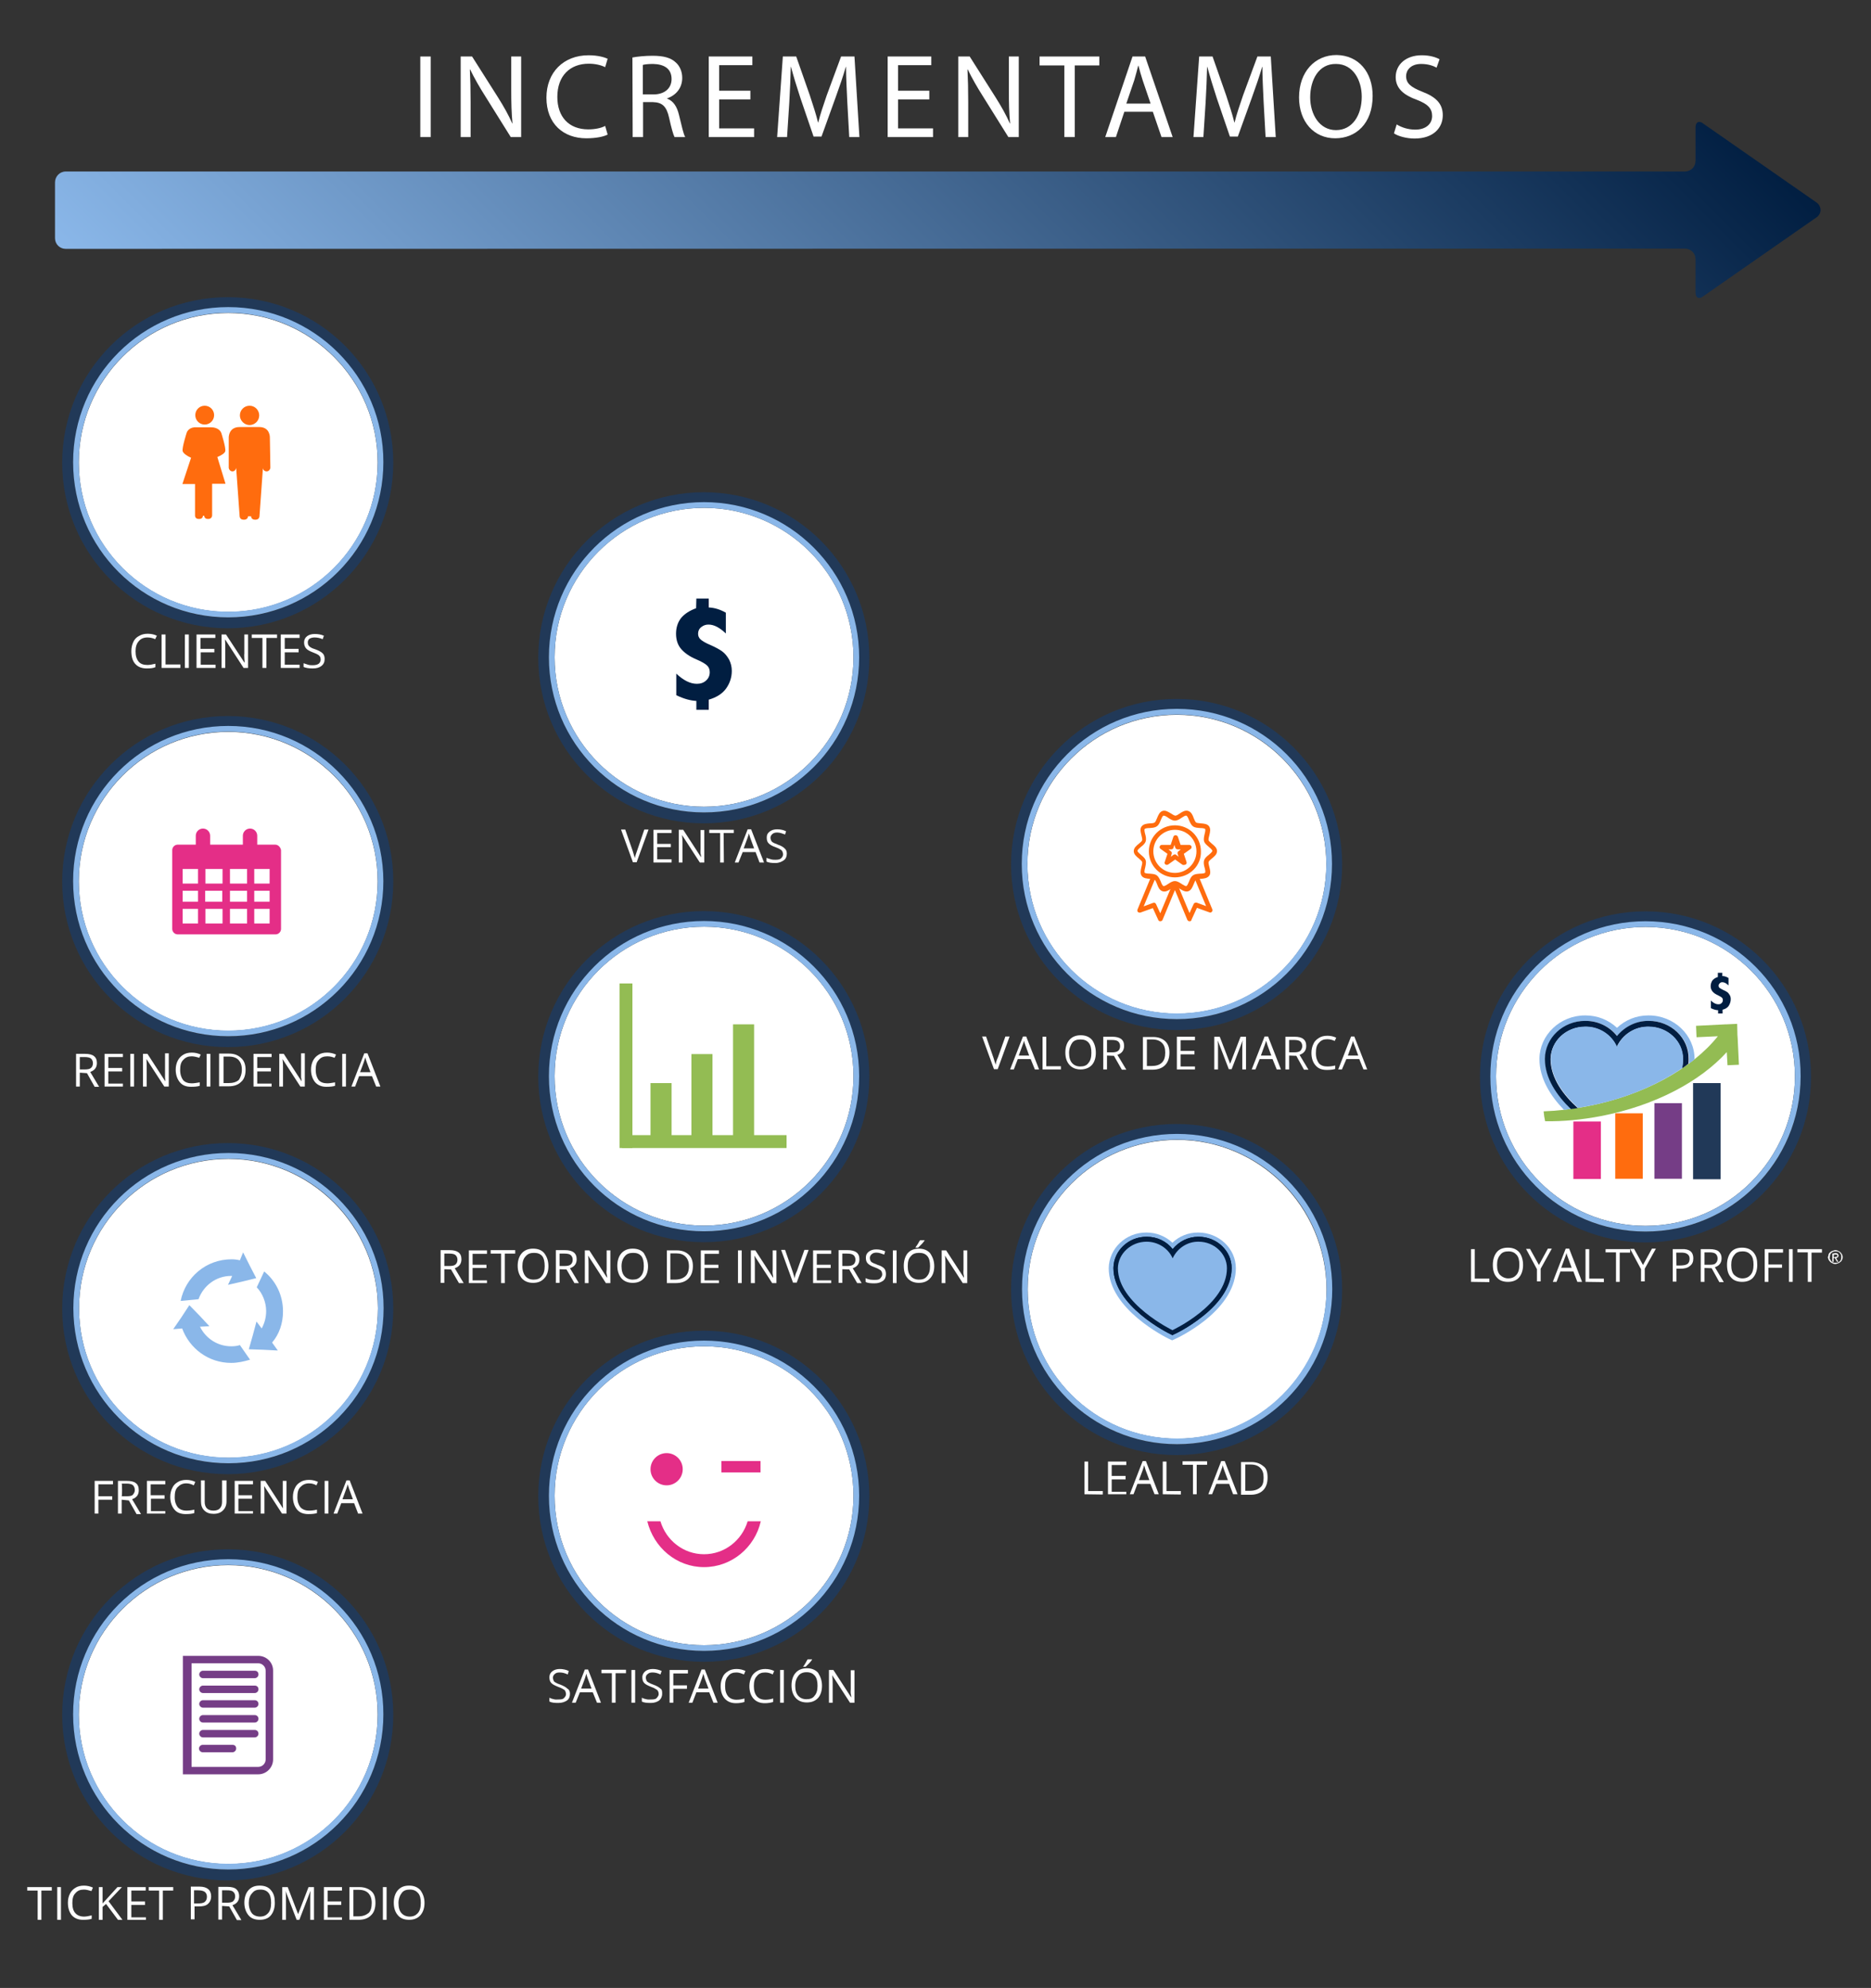 <svg enable-background="new 0 0 755 802.1" viewBox="0 0 755 802.1" xmlns="http://www.w3.org/2000/svg" xmlns:xlink="http://www.w3.org/1999/xlink"><rect x="0" y="0" width="755" height="802.1" fill="#333333" stroke="none"/><linearGradient id="a" gradientTransform="matrix(0 1 -1 0 -792.773 1813.102)" gradientUnits="userSpaceOnUse" x1="-1910.114" x2="-1546.559" y1="-1347.172" y2="-983.617"><stop offset="0" stop-color="#011e41"/><stop offset="1" stop-color="#8ab7e9"/></linearGradient><path d="m92.1 126.3c-33.3 0-60.3 27-60.3 60.3s27 60.3 60.3 60.3 60.3-27 60.3-60.3-27.1-60.3-60.3-60.3z" fill="#fff"/><path d="m91.9 119.9c-36.9 0-66.8 29.9-66.8 66.8s29.9 66.8 66.8 66.8 66.8-29.9 66.8-66.8-29.8-66.8-66.8-66.8zm.2 129.3c-34.6 0-62.6-28-62.6-62.6s28-62.6 62.6-62.6 62.6 28 62.6 62.6c.1 34.5-28 62.6-62.6 62.6z" fill="#213958"/><path d="m92.1 123.9c-34.6 0-62.6 28-62.6 62.6s28 62.6 62.6 62.6 62.6-28 62.6-62.6c.1-34.5-28-62.6-62.6-62.6zm0 122.9c-33.3 0-60.3-27-60.3-60.3s27-60.3 60.3-60.3 60.3 27 60.3 60.3-27.1 60.3-60.3 60.3z" fill="#8ab7e9"/><path d="m100.7 171.5c2.1 0 3.9-1.7 3.9-3.9 0-2.1-1.7-3.9-3.9-3.9-2.1 0-3.9 1.7-3.9 3.9 0 2.1 1.8 3.9 3.9 3.9z" fill="#ff6c0e"/><path d="m108.9 176.6s.2-4.3-4.3-4.3h-7.9c-4.4 0-4.4 4-4.4 4.3v12.2c.1.7.7 1.4 1.5 1.4s1.4-.7 1.5-1.4l1.4 19.5c.1 1 .8 1.4 1.7 1.4s1.6-.4 1.7-1.4h1.2c.1 1 .8 1.4 1.7 1.4s1.6-.4 1.7-1.4l1.4-19.5c0 .7.6 1.4 1.5 1.4.8 0 1.4-.7 1.5-1.4z" fill="#ff6c0e"/><path d="m86.4 167.5c0 2.1-1.7 3.8-3.8 3.8s-3.8-1.7-3.8-3.8 1.7-3.8 3.8-3.8 3.8 1.7 3.8 3.8z" fill="#ff6c0e"/><path d="m90.9 182c.3-1.4-1.6-7.3-1.6-7.3-.2-.6-1.2-2.3-4.2-2.3h-5.7c-2.8-.2-3.9 1.5-4.1 2.3 0 0-1.9 5.9-1.6 7.3.2.9 1.8 2 3.4 2.7l-3.5 10.6h5.1v12.8c.1 1 .8 1.3 1.6 1.3s1.5-.3 1.6-1.3h.5c.1 1 .8 1.3 1.6 1.3s1.5-.4 1.6-1.4v-12.8h5.4l-3.3-10.8c1.7-.7 3.1-1.6 3.2-2.4z" fill="#ff6c0e"/><path d="m92.1 295.3c-33.3 0-60.3 27-60.3 60.3s27 60.3 60.3 60.3 60.3-27 60.3-60.3-27.1-60.3-60.3-60.3z" fill="#fff"/><path d="m91.9 288.9c-36.9 0-66.8 29.9-66.8 66.8s29.9 66.8 66.8 66.8 66.8-29.9 66.8-66.8c.1-36.9-29.8-66.8-66.8-66.8zm.2 129.3c-34.6 0-62.6-28-62.6-62.6s28-62.6 62.6-62.6 62.6 28 62.6 62.6c-.1 34.5-28 62.6-62.6 62.6z" fill="#213958"/><path d="m92.1 292.9c-34.6 0-62.6 28-62.6 62.6s28 62.6 62.6 62.6 62.6-28 62.6-62.6c-.1-34.5-28-62.6-62.6-62.6zm0 122.9c-33.3 0-60.3-27-60.3-60.3s27-60.3 60.3-60.3 60.3 27 60.3 60.3-27.1 60.3-60.3 60.3z" fill="#8ab7e9"/><path d="m32.2 432.8v5.6h-1.5v-13.2h3.6c1.6 0 2.9.3 3.6.9.8.6 1.2 1.5 1.2 2.8 0 1.8-.9 3-2.7 3.6l3.6 6h-1.8l-3.1-5.5zm0-1.3h2.1c1.1 0 2-.2 2.4-.6.5-.4.8-1.1.8-1.9s-.3-1.5-.8-1.9c-.4-.4-1.4-.6-2.5-.6h-2z" fill="#fff"/><path d="m49.6 438.4h-7.4v-13.2h7.4v1.3h-5.9v4.4h5.6v1.4h-5.6v4.9h5.9z" fill="#fff"/><path d="m52.6 438.4v-13.2h1.5v13.2z" fill="#fff"/><path d="m68.1 438.4h-1.8l-7.2-11.1c.1 1.4.1 2.6.1 3.6v7.5h-1.5v-13.2h1.8l7.2 11.1c0-.1 0-.8-.1-1.6 0-.9 0-1.5 0-1.9v-7.8h1.5z" fill="#fff"/><path d="m77.4 426.2c-1.5 0-2.5.4-3.5 1.5-.9.9-1.2 2.2-1.2 4s.5 3.2 1.2 4.1c.8.9 2 1.3 3.5 1.3.9 0 2-.2 3.2-.4v1.4c-.9.3-2.1.4-3.5.4-2 0-3.5-.6-4.5-1.8s-1.7-2.9-1.7-5.1c0-1.4.3-2.6.8-3.6s1.2-1.8 2.2-2.4c.9-.6 2.1-.9 3.5-.9s2.5.3 3.6.8l-.6 1.3c-.9-.3-2.1-.6-3-.6z" fill="#fff"/><path d="m83.4 438.4v-13.2h1.5v13.2z" fill="#fff"/><path d="m99.1 431.6c0 2.2-.6 3.9-1.8 4.9-1.2 1.2-2.8 1.8-5.1 1.8h-3.8v-13.2h4c2.1 0 3.6.6 4.8 1.7 1.3 1.1 1.9 2.7 1.9 4.8zm-1.5 0c0-1.8-.5-3-1.3-3.9-.9-.9-2.1-1.4-3.9-1.4h-2.2v10.7h2c1.8 0 3.2-.4 4.2-1.3.6-.9 1.2-2.3 1.2-4.1z" fill="#fff"/><path d="m109.6 438.4h-7.3v-13.2h7.3v1.3h-5.8v4.4h5.5v1.4h-5.5v4.9h5.8z" fill="#fff"/><path d="m123 438.4h-1.8l-7.2-11.1c.2 1.4.2 2.6.2 3.6v7.5h-1.5v-13.2h1.8l7.2 11.1c0-.1 0-.8-.2-1.6 0-.9 0-1.5 0-1.9v-7.8h1.5z" fill="#fff"/><path d="m132.1 426.2c-1.5 0-2.6.4-3.5 1.5-.9.9-1.2 2.2-1.2 4s.5 3.2 1.2 4.1c.8.9 2 1.3 3.5 1.3.9 0 1.9-.2 3.1-.4v1.4c-.9.3-2.1.4-3.5.4-1.9 0-3.4-.6-4.5-1.8-1-1.2-1.7-2.9-1.7-5.1 0-1.4.3-2.6.8-3.6s1.2-1.8 2.2-2.4c.9-.6 2.1-.9 3.5-.9 1.3 0 2.5.3 3.6.8l-.6 1.3c-.8-.3-1.7-.6-2.9-.6z" fill="#fff"/><path d="m138.1 438.4v-13.2h1.5v13.2z" fill="#fff"/><path d="m151.8 438.4-1.7-4.2h-5.2l-1.6 4.2h-1.5l5.2-13.4h1.3l5.2 13.4zm-2.3-5.8-1.5-4c-.2-.5-.4-1.2-.6-2-.2.6-.3 1.2-.6 2l-1.5 4z" fill="#fff"/><path d="m111.1 340.8h-7.3v-3.6c0-1.6-1.3-2.9-2.9-2.9s-2.9 1.3-2.9 2.9v3.6h-13.2v-3.6c0-1.6-1.3-2.9-2.9-2.9s-2.9 1.3-2.9 2.9v3.6h-7.3c-1.2 0-2.2 1-2.2 2.2v31.8c0 1.2 1 2.2 2.2 2.2h39.5c1.2 0 2.2-1 2.2-2.2v-31.8c-.2-1.2-1.2-2.2-2.3-2.2zm-21.3 9.8v5.9h-6.9v-5.9zm3 0h6.9v5.9h-6.9zm-12.9 0v5.9h-6.2v-5.9zm0 8.8v4.4h-6.2v-4.4zm2.9 0h6.9v4.4h-6.9zm7 7.3v5.9h-6.9v-5.9zm3 0h6.9v5.9h-6.9zm0-2.9v-4.4h6.9v4.4zm9.8-4.4h6.2v4.4h-6.2zm0-2.9v-5.9h6.2v5.9zm-28.9 10.2h6.2v5.9h-6.2zm28.9 5.9v-5.9h6.2v5.9z" fill="#e42e87"/><path d="m92.2 467.6c-33.3 0-60.3 27-60.3 60.3s27 60.3 60.3 60.3 60.3-27 60.3-60.3c-.1-33.3-27.2-60.3-60.3-60.3z" fill="#fff"/><path d="m91.9 461.2c-36.9 0-66.8 29.9-66.8 66.8s29.9 66.8 66.8 66.8 66.8-29.9 66.8-66.8-29.8-66.8-66.8-66.8zm.3 129.3c-34.6 0-62.6-28-62.6-62.6s28-62.6 62.6-62.6 62.6 28 62.6 62.6c0 34.5-28.1 62.6-62.6 62.6z" fill="#213958"/><path d="m92.2 465.2c-34.6 0-62.6 28-62.6 62.6s28 62.6 62.6 62.6 62.6-28 62.6-62.6c0-34.5-28.1-62.6-62.6-62.6zm0 122.9c-33.3 0-60.3-27-60.3-60.3s27-60.3 60.3-60.3 60.3 27 60.3 60.3c-.1 33.3-27.2 60.3-60.3 60.3z" fill="#8ab7e9"/><path d="m39.7 610.7h-1.5v-13.2h7.4v1.4h-5.9v4.8h5.6v1.4h-5.6z" fill="#fff"/><path d="m49.1 605.1v5.6h-1.5v-13.2h3.6c1.6 0 2.9.3 3.6.9.8.6 1.2 1.5 1.2 2.9 0 1.8-.9 3-2.7 3.6l3.6 6h-1.8l-3.1-5.5zm0-1.4h2.1c1 0 2-.1 2.4-.6s.8-1 .8-1.9-.3-1.5-.8-2c-.5-.4-1.4-.6-2.5-.6h-2c.2.1.2 5.1 0 5.1z" fill="#fff"/><path d="m66.7 610.7h-7.4v-13.2h7.4v1.4h-5.9v4.4h5.6v1.4h-5.5v5h5.8c0-.2 0 1 0 1z" fill="#fff"/><path d="m75.2 598.5c-1.5 0-2.5.5-3.5 1.5-.9.9-1.2 2.2-1.2 4.1 0 1.8.5 3.1 1.2 4 .8.9 2 1.4 3.5 1.4.9 0 2-.1 3.2-.4v1.4c-.9.3-2.1.4-3.5.4-2 0-3.5-.6-4.5-1.8s-1.7-2.9-1.7-5.1c0-1.4.3-2.6.8-3.6.5-1.1 1.2-1.8 2.2-2.4.9-.6 2.1-.9 3.5-.9s2.5.3 3.6.8l-.6 1.4c-1-.5-1.9-.8-3-.8z" fill="#fff"/><path d="m91.4 597.3v8.5c0 1.5-.5 2.7-1.4 3.6s-2.1 1.4-3.8 1.4c-1.6 0-2.8-.4-3.8-1.4-.9-.9-1.3-2.1-1.3-3.6v-8.5h1.5v8.7c0 1.1.3 2 .9 2.6s1.5.9 2.7.9c1 0 2-.3 2.5-.9.6-.6.9-1.5.9-2.6v-8.7z" fill="#fff"/><path d="m102.1 610.7h-7.4v-13.2h7.4v1.4h-5.9v4.4h5.5v1.4h-5.5v5h5.9z" fill="#fff"/><path d="m115.6 610.7h-1.8l-7.2-11.1c.1 1.4.1 2.5.1 3.6v7.5h-1.5v-13.2h1.8l7.2 11.1c0-.1 0-.8-.1-1.6 0-.9 0-1.5 0-1.9v-7.6h1.5z" fill="#fff"/><path d="m124.7 598.5c-1.5 0-2.5.5-3.5 1.5-.9.9-1.2 2.2-1.2 4.1 0 1.8.5 3.1 1.2 4 .8.9 2 1.4 3.5 1.4.9 0 2-.1 3.2-.4v1.4c-.9.3-2.1.4-3.5.4-2 0-3.5-.6-4.5-1.8s-1.7-2.9-1.7-5.1c0-1.4.3-2.6.8-3.6.5-1.1 1.2-1.8 2.2-2.4.9-.6 2.1-.9 3.5-.9s2.5.3 3.6.8l-.6 1.4c-.9-.5-1.8-.8-3-.8z" fill="#fff"/><path d="m131 610.7v-13.2h1.5v13.2z" fill="#fff"/><path d="m144.5 610.7-1.6-4.2h-5.2l-1.6 4.2h-1.5l5.2-13.4h1.3l5.2 13.4zm-2.1-5.8-1.5-4.1c-.1-.4-.4-1.2-.6-1.9-.2.6-.3 1.2-.6 1.9l-1.5 4.1z" fill="#fff"/><path clip-rule="evenodd" d="m114.2 529.1c0-6.5-2.9-12.3-7.6-16.1l-3 6.4c2.3 2.4 3.8 6 3.8 9.6 0 2.6-.7 5-1.8 7l-2.1-2.8-1.5 5.6-1.6 5.6 5.9.2 5.8.3-2.3-3.2c2.9-3.4 4.4-7.8 4.4-12.6z" fill="#8ab7e9" fill-rule="evenodd"/><path clip-rule="evenodd" d="m93.3 543.2c-5.5 0-10.3-3.2-12.6-7.9l3.8-.2-4-4.3-4.1-4.2-3.2 4.9-3.3 4.8 3.6-.3c3 8.1 10.6 13.9 19.8 13.9 2.7 0 5.2-.6 7.6-1.3l-4.1-5.9c-1.1.4-2.4.5-3.5.5z" fill="#8ab7e9" fill-rule="evenodd"/><path clip-rule="evenodd" d="m93.3 514.8h.4l-1.7 3.6 5.7-1.3 5.7-1.4-2.7-5.2-2.6-5.2-1.3 3.2c-1.2-.3-2.3-.4-3.4-.4-10.2 0-18.6 7.2-20.5 16.8l7.2-.7c2-5.5 7.1-9.4 13.2-9.4z" fill="#8ab7e9" fill-rule="evenodd"/><path d="m92.1 631.5c-33.3 0-60.3 27-60.3 60.3s27 60.3 60.3 60.3 60.3-27 60.3-60.3-27.1-60.3-60.3-60.3z" fill="#fff"/><path d="m91.9 625.1c-36.9 0-66.8 29.9-66.8 66.8s29.9 66.8 66.8 66.8 66.8-29.9 66.8-66.8-29.8-66.8-66.8-66.8zm.2 129.3c-34.6 0-62.6-28-62.6-62.6s28-62.6 62.6-62.6 62.6 28 62.6 62.6c.1 34.5-28 62.6-62.6 62.6z" fill="#213958"/><path d="m92.1 629.1c-34.6 0-62.6 28-62.6 62.6s28 62.6 62.6 62.6 62.6-28 62.6-62.6c.1-34.5-28-62.6-62.6-62.6zm0 122.9c-33.3 0-60.3-27-60.3-60.3s27-60.3 60.3-60.3 60.3 27 60.3 60.3-27.1 60.3-60.3 60.3z" fill="#8ab7e9"/><path d="m16.7 774.6h-1.5v-11.8h-4.2v-1.4h9.9v1.4h-4.2z" fill="#fff"/><path d="m23.1 774.6v-13.2h1.5v13.2z" fill="#fff"/><path d="m33.9 762.4c-1.5 0-2.6.4-3.5 1.5-.9.9-1.2 2.2-1.2 4s.4 3.1 1.2 4 2 1.4 3.5 1.4c.9 0 1.9-.2 3.1-.5v1.4c-.9.3-2.1.4-3.5.4-1.9 0-3.4-.6-4.5-1.8-1-1.2-1.6-2.9-1.6-5.1 0-1.4.3-2.6.8-3.6s1.2-1.8 2.2-2.4c.9-.6 2.1-.9 3.5-.9 1.3 0 2.5.3 3.6.8l-.6 1.4c-1.2-.3-1.9-.6-3-.6z" fill="#fff"/><path d="m49.4 774.6h-1.8l-4.8-6.4-1.4 1.2v5.2h-1.5v-13.2h1.5v6.6l6-6.6h1.8l-5.4 5.7z" fill="#fff"/><path d="m58.8 774.6h-7.4v-13.2h7.4v1.4h-5.8v4.4h5.5v1.4h-5.5v5h5.9v1z" fill="#fff"/><path d="m65.7 774.6h-1.5v-11.8h-4.2v-1.4h9.9v1.4h-4.2z" fill="#fff"/><path d="m85.2 765.1c0 1.4-.5 2.4-1.3 3.1-.9.8-2.2 1-3.9 1h-1.5v5.2h-1.5v-13.2h3.5c3.1 0 4.7 1.4 4.7 3.9zm-6.9 2.9h1.3c1.4 0 2.4-.1 3-.6s.9-1.2.9-2.1-.3-1.5-.9-2c-.6-.4-1.5-.6-2.7-.6h-1.6z" fill="#fff"/><path d="m89.6 769v5.5h-1.5v-13.2h3.6c1.7 0 2.9.3 3.6.9s1.2 1.5 1.2 2.9c0 1.8-.9 3-2.7 3.6l3.6 6h-1.8l-3.1-5.5zm0-1.3h2.1c1 0 2-.2 2.4-.6.4-.5.8-1 .8-1.9s-.3-1.5-.8-1.9c-.5-.5-1.4-.6-2.5-.6h-2z" fill="#fff"/><path d="m110.9 767.8c0 2.1-.6 3.8-1.6 5s-2.5 1.8-4.5 1.8-3.5-.6-4.5-1.8-1.7-2.9-1.7-5.1c0-2.1.6-3.9 1.7-5.1s2.5-1.8 4.5-1.8 3.5.6 4.5 1.8c1.3 1.5 1.6 3.1 1.6 5.2zm-10.5 0c0 1.8.5 3.2 1.2 4.1s2 1.4 3.3 1.4c1.5 0 2.5-.5 3.3-1.4s1.2-2.2 1.2-4.1c0-1.8-.3-3.1-1-4s-1.8-1.4-3.3-1.4-2.5.4-3.3 1.4c-1 1-1.4 2.4-1.4 4z" fill="#fff"/><path d="m119.7 774.6-4.5-11.7c.2.9.2 2.1.2 3.3v8.4h-1.5v-13.2h2.2l4.2 10.9 4.2-10.9h2.2v13.2h-1.5v-8.6c0-1 0-2.1.1-3.1l-4.5 11.7z" fill="#fff"/><path d="m138 774.6h-7.3v-13.2h7.3v1.4h-5.8v4.4h5.5v1.4h-5.5v5h5.8z" fill="#fff"/><path d="m151.5 767.8c0 2.2-.6 3.9-1.8 5-1.2 1.2-2.8 1.8-5.1 1.8h-3.6v-13.2h4c2.1 0 3.6.6 4.8 1.6 1.3 1.1 1.7 2.7 1.7 4.8zm-1.5 0c0-1.8-.5-3-1.3-3.9-.9-.9-2.1-1.4-3.9-1.4h-2.2v10.7h2c1.8 0 3.1-.5 4.2-1.4.8-.8 1.2-2.2 1.2-4z" fill="#fff"/><path d="m154.5 774.6v-13.2h1.5v13.2z" fill="#fff"/><path d="m171.3 767.8c0 2.1-.6 3.8-1.7 5s-2.6 1.8-4.5 1.8c-2 0-3.5-.6-4.5-1.8-1.1-1.2-1.7-2.9-1.7-5.1 0-2.1.6-3.9 1.7-5.1s2.5-1.8 4.5-1.8c1.9 0 3.4.6 4.5 1.8 1.1 1.5 1.7 3.1 1.7 5.2zm-10.5 0c0 1.8.4 3.2 1.2 4.1s2 1.4 3.3 1.4c1.5 0 2.5-.5 3.3-1.4s1.2-2.2 1.2-4.1c0-1.8-.3-3.1-1.1-4s-1.8-1.4-3.3-1.4-2.6.4-3.3 1.4c-.8 1-1.3 2.4-1.3 4z" fill="#fff"/><path d="m104.3 671.1h-26.9v41.8h26.9c1.6 0 3-1.3 3-3v-35.9c-0-1.6-1.4-2.9-3-2.9zm-10.5 35.8h-12c-.8 0-1.5-.7-1.5-1.5s.7-1.5 1.5-1.5h12c.8 0 1.5.7 1.5 1.5 0 .9-.5 1.5-1.5 1.5zm9-5.9h-20.9c-.8 0-1.5-.7-1.5-1.5s.7-1.5 1.5-1.5h20.9c.8 0 1.5.7 1.5 1.5s-.6 1.5-1.5 1.5zm0-6h-20.9c-.8 0-1.5-.7-1.5-1.5s.7-1.5 1.5-1.5h20.9c.8 0 1.5.7 1.5 1.5s-.6 1.5-1.5 1.5zm0-6h-20.9c-.8 0-1.5-.7-1.5-1.5s.7-1.5 1.5-1.5h20.9c.8 0 1.5.7 1.5 1.5-0 .9-.6 1.5-1.5 1.5zm0-6h-20.9c-.8 0-1.5-.7-1.5-1.5s.7-1.5 1.5-1.5h20.9c.8 0 1.5.7 1.5 1.5-0 .9-.6 1.5-1.5 1.5zm0-5.9h-20.9c-.8 0-1.5-.7-1.5-1.5s.7-1.5 1.5-1.5h20.9c.8 0 1.5.7 1.5 1.5s-.6 1.5-1.5 1.5z" fill="none"/><path d="m102.8 698h-20.9c-.8 0-1.5.7-1.5 1.5s.7 1.5 1.5 1.5h20.9c.8 0 1.5-.7 1.5-1.5s-.6-1.5-1.5-1.5z" fill="#753d86"/><path d="m104.2 668.1h-30.4v47.8h30.4c3.3 0 6-2.7 6-6v-35.9c0-3.2-2.6-5.9-6-5.9zm3 41.8c0 1.6-1.3 3-3 3h-26.9v-41.8h26.9c1.6 0 3 1.3 3 3z" fill="#753d86"/><path d="m102.8 692h-20.9c-.8 0-1.5.7-1.5 1.5s.7 1.5 1.5 1.5h20.9c.8 0 1.5-.7 1.5-1.5s-.6-1.5-1.5-1.5z" fill="#753d86"/><path d="m93.8 704h-12c-.8 0-1.5.7-1.5 1.5s.7 1.5 1.5 1.5h12c.8 0 1.5-.7 1.5-1.5 0-.9-.5-1.5-1.5-1.5z" fill="#753d86"/><path d="m102.8 674.1h-20.9c-.8 0-1.5.7-1.5 1.5s.7 1.5 1.5 1.5h20.9c.8 0 1.5-.7 1.5-1.5-0-.9-.6-1.5-1.5-1.5z" fill="#753d86"/><path d="m102.8 686h-20.9c-.8 0-1.5.7-1.5 1.5s.7 1.5 1.5 1.5h20.9c.8 0 1.5-.7 1.5-1.5s-.6-1.5-1.5-1.5z" fill="#753d86"/><path d="m102.8 680.1h-20.9c-.8 0-1.5.7-1.5 1.5s.7 1.5 1.5 1.5h20.9c.8 0 1.5-.7 1.5-1.5-0-.9-.6-1.5-1.5-1.5z" fill="#753d86"/><path d="m260 334.7h1.7l-4.8 13.2h-1.5l-4.8-13.2h1.7l3 8.6c.3 1.1.6 1.9.9 2.9.2-1.1.5-1.9.9-3z" fill="#fff"/><path d="m271 348h-7.3v-13.2h7.3v1.3h-5.8v4.4h5.5v1.3h-5.5v4.9h5.8z" fill="#fff"/><path d="m284.2 348h-1.8l-7.2-11.1c.2 1.4.2 2.6.2 3.6v7.5h-1.5v-13.2h1.8l7.2 11.1c0-.1 0-.8-.2-1.5-.1-.8 0-1.5 0-1.9v-7.6h1.5z" fill="#fff"/><path d="m292.1 348h-1.5v-11.9h-4.4v-1.3h9.9v1.3h-4.1z" fill="#fff"/><path d="m306.5 348-1.6-4.2h-5.2l-1.7 4.2h-1.5l5.2-13.4h1.4l5.2 13.4zm-2.2-5.7-1.5-4.1c-.1-.4-.4-1.2-.6-1.9-.2.6-.3 1.2-.6 1.9l-1.5 4.1z" fill="#fff"/><path d="m317.5 344.4c0 1.2-.4 2.1-1.2 2.7-.9.6-1.9 1.1-3.4 1.1s-2.8-.1-3.6-.6v-1.5c.6.3 1.2.4 1.8.6s1.3.2 1.9.2c1.1 0 1.8-.2 2.2-.6s.8-.9.8-1.6c0-.4-.2-.9-.3-1.2-.2-.3-.4-.6-.9-.8-.4-.3-1.1-.6-1.9-.9-1.2-.4-2.1-.9-2.7-1.5s-.8-1.3-.8-2.4.4-1.8 1.2-2.4 1.8-.9 3-.9c1.4 0 2.6.3 3.6.8l-.4 1.3c-1.1-.4-2.1-.8-3.2-.8-.8 0-1.5.2-1.9.6-.4.3-.8.9-.8 1.5 0 .4.2.9.3 1.2.2.3.4.6.9.8.4.3 1.1.4 1.8.8 1.3.4 2.4 1.1 2.8 1.6.5.4.8 1.1.8 2z" fill="#fff"/><path d="m284.1 204.9c-33.3 0-60.3 27-60.3 60.3s27 60.3 60.3 60.3 60.3-27 60.3-60.3-27-60.3-60.3-60.3z" fill="#fff"/><path d="m284 198.6c-36.9 0-66.8 29.9-66.8 66.8s29.9 66.8 66.8 66.8 66.8-29.9 66.8-66.8-29.9-66.8-66.8-66.8zm.1 129.3c-34.6 0-62.6-28-62.6-62.6s28-62.6 62.6-62.6 62.6 28 62.6 62.6c.1 34.5-28.1 62.6-62.6 62.6z" fill="#213958"/><path d="m284.1 202.6c-34.6 0-62.6 28-62.6 62.6s28 62.6 62.6 62.6 62.6-28 62.6-62.6-28.1-62.6-62.6-62.6zm0 122.9c-33.3 0-60.3-27-60.3-60.3s27-60.3 60.3-60.3 60.3 27 60.3 60.3-27 60.3-60.3 60.3z" fill="#8ab7e9"/><path d="m281 241.5h5v3.6c2.3.1 4.6.8 6.9 2.1v8.4c-2.5-2.4-4.8-3.6-7-3.6-1.1 0-2 .3-2.9 1s-1.3 1.6-1.3 2.7c0 .9.3 1.6.9 2.2s2 1.5 4.2 2.4c2 .9 3.5 1.7 4.6 2.5s2 1.9 2.8 3.3c.7 1.4 1.1 2.9 1.1 4.6 0 2.6-.8 5-2.3 7.1s-3.9 3.6-7 4.5v4.1h-5v-3.6c-2.3-.1-5-.8-8.1-2.3v-8.7c2.9 2.7 5.6 4.1 8.3 4.1 1.5 0 2.7-.4 3.7-1.3s1.5-2 1.5-3.4c0-1.2-.4-2.1-1.2-2.8s-2.2-1.5-4.3-2.4c-2.6-1.1-4.6-2.5-6-4.1s-2.1-3.7-2.1-6.2.7-4.6 2-6.3c1.4-1.7 3.4-3 6.1-4z" fill="#011e41"/><path d="m179.3 512.1v5.5h-1.5v-13.2h3.6c1.7 0 2.8.3 3.6.9s1.2 1.5 1.2 2.8c0 1.8-.9 3-2.7 3.6l3.6 6h-1.9l-3.2-5.5zm0-1.3h2.1c1.1 0 2-.2 2.4-.6.5-.4.8-1.1.8-1.9s-.3-1.5-.8-1.9c-.4-.4-1.3-.6-2.5-.6h-2z" fill="#fff"/><path d="m196.5 517.7h-7.3v-13.2h7.3v1.4h-5.8v4.4h5.6v1.3h-5.6v5h5.8z" fill="#fff"/><path d="m203.7 517.7h-1.5v-11.9h-4.2v-1.4h9.9v1.4h-4.2z" fill="#fff"/><path d="m221.3 510.9c0 2.1-.6 3.8-1.7 4.9-1.1 1.2-2.5 1.8-4.5 1.8-1.9 0-3.4-.6-4.5-1.8-1-1.2-1.7-2.8-1.7-5.1 0-2.1.6-3.9 1.7-5.1s2.6-1.8 4.5-1.8c2 0 3.5.6 4.5 1.8 1.2 1.6 1.7 3.2 1.7 5.3zm-10.5 0c0 1.8.5 3.1 1.2 4 .8.9 1.9 1.4 3.3 1.4 1.5 0 2.6-.4 3.3-1.4.8-.9 1.2-2.2 1.2-4s-.3-3.2-1-4.1c-.8-.9-1.8-1.3-3.3-1.3s-2.5.4-3.3 1.3c-1 1-1.4 2.3-1.4 4.1z" fill="#fff"/><path d="m225.8 512.1v5.5h-1.5v-13.2h3.6c1.7 0 2.8.3 3.6.9s1.2 1.5 1.2 2.8c0 1.8-.9 3-2.7 3.6l3.6 6h-1.8l-3.2-5.5zm0-1.3h2.1c1.1 0 2-.2 2.4-.6.5-.4.8-1.1.8-1.9s-.3-1.5-.8-1.9c-.4-.4-1.3-.6-2.5-.6h-2z" fill="#fff"/><path d="m246.3 517.7h-1.8l-7.2-11.1c.2 1.4.2 2.6.2 3.6v7.5h-1.5v-13.2h1.8l7.2 11.1c0-.1 0-.8-.2-1.5s0-1.5 0-1.9v-7.7h1.5z" fill="#fff"/><path d="m261.5 510.9c0 2.1-.6 3.8-1.7 4.9-1.1 1.2-2.5 1.8-4.5 1.8-1.9 0-3.4-.6-4.5-1.8-1-1.2-1.7-2.8-1.7-5.1 0-2.1.6-3.9 1.7-5.1s2.6-1.8 4.5-1.8c2 0 3.5.6 4.5 1.8.9 1.6 1.7 3.2 1.7 5.3zm-10.7 0c0 1.8.4 3.1 1.2 4s2 1.4 3.3 1.4c1.5 0 2.5-.4 3.3-1.4.8-.9 1.2-2.2 1.2-4s-.3-3.2-1-4.1c-.8-.9-1.8-1.3-3.3-1.3s-2.6.4-3.3 1.3c-.9 1-1.4 2.3-1.4 4.1z" fill="#fff"/><path d="m279.6 510.8c0 2.2-.6 3.9-1.8 5.1s-2.9 1.8-5.1 1.8h-3.6v-13.2h4c2.1 0 3.6.6 4.8 1.7 1.1 1 1.7 2.6 1.7 4.6zm-1.6.1c0-1.8-.5-3-1.4-3.9s-2.1-1.3-3.9-1.3h-2.2v10.6h1.9c1.8 0 3.2-.5 4.2-1.4.9-.8 1.4-2.2 1.4-4z" fill="#fff"/><path d="m290.1 517.7h-7.3v-13.2h7.3v1.4h-5.8v4.4h5.6v1.3h-5.6v5h5.8z" fill="#fff"/><path d="m297.8 517.7v-13.2h1.5v13.2z" fill="#fff"/><path d="m313.4 517.7h-1.8l-7.2-11.1c.2 1.4.2 2.6.2 3.6v7.5h-1.6v-13.2h1.8l7.2 11.1c0-.1 0-.8-.2-1.5-.1-.8 0-1.5 0-1.9v-7.7h1.5v13.2z" fill="#fff"/><path d="m324.6 504.3h1.7l-4.8 13.2h-1.5l-4.8-13.2h1.6l3 8.6c.3 1 .6 1.9.9 2.9.1-1.1.4-2 .9-3z" fill="#fff"/><path d="m335.4 517.7h-7.3v-13.2h7.3v1.4h-5.8v4.4h5.6v1.3h-5.6v5h5.8z" fill="#fff"/><path d="m339.9 512.1v5.5h-1.5v-13.2h3.6c1.6 0 2.8.3 3.6.9s1.2 1.5 1.2 2.8c0 1.8-.9 3-2.7 3.6l3.6 6h-1.8l-3.2-5.5zm0-1.3h2.1c1.1 0 1.9-.2 2.4-.6s.8-1.1.8-1.9-.3-1.5-.8-1.9-1.3-.6-2.6-.6h-1.9z" fill="#fff"/><path d="m357.5 514.1c0 1.2-.4 2.1-1.2 2.7-.9.6-1.9 1-3.4 1s-2.9-.1-3.6-.6v-1.5c.6.3 1.2.5 1.8.6s1.4.1 1.9.1c1.1 0 1.8-.1 2.2-.6s.8-.9.8-1.6c0-.4-.1-.9-.3-1.2-.1-.3-.4-.6-.9-.8-.4-.3-1.1-.6-1.9-.9-1.2-.4-2.1-.9-2.7-1.5s-.8-1.3-.8-2.4c0-1 .4-1.8 1.2-2.4s1.8-.9 3-.9c1.3 0 2.6.3 3.6.8l-.4 1.3c-1.1-.4-2.1-.8-3.1-.8-.8 0-1.5.2-1.9.6-.4.3-.8.9-.8 1.5 0 .5.1.9.3 1.2.1.3.4.6.9.8.4.3 1.1.4 1.8.8 1.4.4 2.4 1 2.9 1.6.4.5.6 1.3.6 2.2z" fill="#fff"/><path d="m360.3 517.7v-13.2h1.5v13.2z" fill="#fff"/><path d="m377 510.9c0 2.1-.6 3.8-1.7 4.9-1.1 1.2-2.6 1.8-4.5 1.8s-3.4-.6-4.5-1.8-1.6-2.8-1.6-5.1c0-2.1.6-3.9 1.6-5.1 1.1-1.2 2.6-1.8 4.5-1.8s3.4.6 4.5 1.8c1.1 1.6 1.7 3.2 1.7 5.3zm-10.7 0c0 1.8.4 3.1 1.2 4s1.9 1.4 3.3 1.4c1.5 0 2.6-.4 3.3-1.4.8-.9 1.2-2.2 1.2-4s-.3-3.2-1.1-4.1-1.8-1.3-3.3-1.3-2.6.4-3.3 1.3c-1 1-1.3 2.3-1.3 4.1zm3.3-7.9c.3-.3.6-.9.9-1.3.3-.6.6-1.1.8-1.3h1.8v.1c-.3.4-.6.9-1.2 1.5s-1.1 1.1-1.4 1.4h-1.1z" fill="#fff"/><path d="m390.3 517.7h-1.8l-7.2-11.1c.2 1.4.2 2.6.2 3.6v7.5h-1.5v-13.2h1.8l7.2 11.1c0-.1 0-.8-.2-1.5-.1-.8 0-1.5 0-1.9v-7.7h1.5z" fill="#fff"/><path d="m284.1 373.9c-33.3 0-60.3 27-60.3 60.3s27 60.3 60.3 60.3 60.3-27 60.3-60.3-27-60.3-60.3-60.3z" fill="#fff"/><path d="m284 367.6c-36.9 0-66.8 29.9-66.8 66.8s29.9 66.8 66.8 66.8 66.8-29.9 66.8-66.8-29.9-66.8-66.8-66.8zm.1 129.3c-34.6 0-62.6-28-62.6-62.6s28-62.6 62.6-62.6 62.6 28 62.6 62.6c.1 34.5-28.1 62.6-62.6 62.6z" fill="#213958"/><path d="m284.1 371.6c-34.6 0-62.6 28-62.6 62.6s28 62.6 62.6 62.6 62.6-28 62.6-62.6-28.1-62.6-62.6-62.6zm0 122.9c-33.3 0-60.3-27-60.3-60.3s27-60.3 60.3-60.3 60.3 27 60.3 60.3-27 60.3-60.3 60.3z" fill="#8ab7e9"/><path d="m250 396.8h5.2v66.4h-5.2z" fill="#93bc53"/><path d="m251 458h66.4v5.2h-66.4z" fill="#93bc53"/><path d="m262.5 437h8.5v24.5h-8.5z" fill="#93bc53"/><path d="m279 425.3h8.5v36.1h-8.5z" fill="#93bc53"/><path d="m295.8 413.3h8.5v48.2h-8.5z" fill="#93bc53"/><path d="m284.1 543.2c-33.3 0-60.3 27-60.3 60.3s27 60.3 60.3 60.3 60.3-27 60.3-60.3-27-60.3-60.3-60.3z" fill="#fff"/><path d="m284 536.9c-36.9 0-66.8 29.9-66.8 66.8s29.9 66.8 66.8 66.8 66.8-29.9 66.8-66.8-29.9-66.8-66.8-66.8zm.1 129.3c-34.6 0-62.6-28-62.6-62.6s28-62.6 62.6-62.6 62.6 28 62.6 62.6c-.1 34.5-28.1 62.6-62.6 62.6z" fill="#213958"/><path d="m284.1 540.9c-34.6 0-62.6 28-62.6 62.6s28 62.6 62.6 62.6 62.6-28 62.6-62.6-28.1-62.6-62.6-62.6zm0 122.9c-33.3 0-60.3-27-60.3-60.3s27-60.3 60.3-60.3 60.3 27 60.3 60.3-27 60.3-60.3 60.3z" fill="#8ab7e9"/><path d="m230 683.4c0 1.2-.4 2.1-1.2 2.7-.9.6-2 1-3.5 1s-2.8-.1-3.6-.6v-1.5c.6.3 1.2.5 1.8.6.6.2 1.3.1 1.9.1 1.1 0 1.8-.1 2.2-.6.5-.5.8-.9.8-1.6 0-.4-.2-.9-.3-1.2s-.5-.6-.9-.8c-.5-.3-1.1-.6-2-.9-1.2-.5-2.1-.9-2.7-1.5s-.8-1.4-.8-2.4.4-1.8 1.2-2.4 1.8-.9 3-.9c1.3 0 2.6.3 3.6.8l-.4 1.4c-1.1-.5-2.1-.8-3.2-.8-.8 0-1.5.1-2 .6-.4.3-.8.9-.8 1.5 0 .4.2.9.3 1.2s.4.6.9.8c.4.3 1 .5 1.8.8 1.3.5 2.4 1.1 2.8 1.6.8.4 1.1 1.2 1.1 2.1z" fill="#fff"/><path d="m240.9 687-1.7-4.2h-5.2l-1.7 4.2h-1.5l5.2-13.4h1.3l5.2 13.4zm-2.2-5.7-1.5-4c-.2-.5-.4-1.2-.6-2-.2.6-.3 1.2-.6 2l-1.5 4z" fill="#fff"/><path d="m248.4 687h-1.5v-11.9h-4.2v-1.4h9.9v1.4h-4.2z" fill="#fff"/><path d="m254.8 687v-13.2h1.5v13.2z" fill="#fff"/><path d="m267.2 683.4c0 1.2-.5 2.1-1.2 2.7-.9.6-1.9 1-3.4 1s-2.9-.1-3.6-.6v-1.5c.6.3 1.2.5 1.8.6.6.2 1.4.1 2 .1 1 0 1.8-.1 2.2-.6s.8-.9.8-1.6c0-.4-.1-.9-.3-1.2-.1-.3-.5-.6-.9-.8-.4-.3-1-.6-1.9-.9-1.2-.5-2.1-.9-2.7-1.5s-.8-1.4-.8-2.4.5-1.8 1.2-2.4c.8-.6 1.8-.9 3-.9 1.3 0 2.5.3 3.6.8l-.5 1.4c-1-.5-2.1-.8-3.1-.8-.8 0-1.5.1-2 .6-.5.3-.8.9-.8 1.5 0 .4.2.9.3 1.2s.5.6.9.8c.5.3 1 .5 1.8.8 1.4.5 2.4 1.1 2.9 1.6.7.4.7 1.2.7 2.1z" fill="#fff"/><path d="m271.7 687h-1.5v-13.2h7.4v1.4h-5.9v4.8h5.5v1.4h-5.5z" fill="#fff"/><path d="m287.9 687-1.7-4.2h-5.2l-1.6 4.2h-1.5l5.2-13.4h1.3l5.2 13.4zm-2-5.7-1.5-4c-.1-.5-.4-1.2-.6-2-.2.6-.3 1.2-.6 2l-1.5 4z" fill="#fff"/><path d="m297.2 674.8c-1.5 0-2.6.4-3.4 1.5-.9.9-1.2 2.2-1.2 4s.4 3.1 1.2 4.1c.8.9 1.9 1.4 3.4 1.4.9 0 1.9-.1 3.2-.5v1.4c-.9.3-2.1.5-3.4.5-1.9 0-3.4-.6-4.5-1.8s-1.7-2.9-1.7-5.1c0-1.4.3-2.5.8-3.6.4-1 1.2-1.8 2.2-2.4.9-.6 2.1-.9 3.4-.9 1.4 0 2.6.3 3.6.8l-.6 1.4c-1.2-.5-2.1-.8-3-.8z" fill="#fff"/><path d="m308.8 674.8c-1.5 0-2.6.4-3.4 1.5-.9.9-1.2 2.2-1.2 4s.4 3.1 1.2 4.1c.8.9 1.9 1.4 3.4 1.4.9 0 1.9-.1 3.2-.5v1.4c-.9.3-2.1.5-3.4.5-1.9 0-3.4-.6-4.5-1.8s-1.7-2.9-1.7-5.1c0-1.4.3-2.5.8-3.6.4-1 1.2-1.8 2.2-2.4.9-.6 2.1-.9 3.4-.9 1.4 0 2.6.3 3.6.8l-.6 1.4c-.9-.5-1.9-.8-3-.8z" fill="#fff"/><path d="m314.8 687v-13.2h1.5v13.2z" fill="#fff"/><path d="m331.7 680.2c0 2.1-.6 3.8-1.6 4.9-1.1 1.2-2.6 1.8-4.5 1.8s-3.4-.6-4.5-1.8-1.7-2.9-1.7-5.1c0-2.1.6-3.9 1.7-5.1s2.6-1.8 4.5-1.8 3.4.6 4.5 1.8c1 1.6 1.6 3.2 1.6 5.3zm-10.8 0c0 1.8.4 3.1 1.2 4s1.9 1.4 3.3 1.4c1.5 0 2.6-.4 3.3-1.4.8-.9 1.2-2.2 1.2-4s-.3-3.1-1.1-4.1c-.8-.9-1.8-1.4-3.3-1.4s-2.6.5-3.3 1.4c-.8 1-1.3 2.3-1.3 4.1zm3.3-7.9c.3-.3.6-.9.9-1.4.3-.6.6-1 .8-1.4h1.8v.1c-.3.5-.6.9-1.2 1.5s-1.1 1.1-1.4 1.4h-1.1z" fill="#fff"/><path d="m344.8 687h-1.8l-7.2-11.1c.2 1.4.2 2.5.2 3.6v7.5h-1.5v-13.2h1.8l7.2 11.1c0-.1 0-.8-.2-1.5-.1-.8 0-1.5 0-1.9v-7.6h1.5z" fill="#fff"/><circle cx="269" cy="592.8" fill="#e42e87" r="6.5"/><path d="m291.1 589.5h15.8v4.6h-15.8z" fill="#e42e87"/><path d="m284.1 632.3c11.1 0 20.5-7.9 22.9-18.5h-5.3c-2.3 7.7-9.3 13.3-17.6 13.3s-15.3-5.6-17.6-13.3h-5.3c2.6 10.6 11.8 18.5 22.9 18.5z" fill="#e42e87"/><path d="m474.9 288.4c-33.3 0-60.3 27-60.3 60.3s27 60.3 60.3 60.3 60.3-27 60.3-60.3-27.1-60.3-60.3-60.3z" fill="#fff"/><path d="m474.8 282c-36.9 0-66.8 29.9-66.8 66.8s29.9 66.8 66.8 66.8 66.8-29.9 66.8-66.8-30-66.8-66.8-66.8zm.1 129.3c-34.6 0-62.6-28-62.6-62.6s28-62.6 62.6-62.6 62.6 28 62.6 62.6c0 34.5-28 62.6-62.6 62.6z" fill="#213958"/><path d="m474.9 286c-34.6 0-62.6 28-62.6 62.6s28 62.6 62.6 62.6 62.6-28 62.6-62.6-28-62.6-62.6-62.6zm0 122.9c-33.3 0-60.3-27-60.3-60.3s27-60.3 60.3-60.3 60.3 27 60.3 60.3-27.1 60.3-60.3 60.3z" fill="#8ab7e9"/><path d="m478.8 359.7c-1 0-1.9-.6-2.7-1.1-.6-.4-1.4-.9-1.8-.9-.5 0-1.2.5-1.8.9-1 .7-2.2 1.4-3.4 1s-1.8-1.7-2.2-2.9c-.3-.7-.6-1.5-.9-1.7-.3-.3-1.2-.3-1.9-.4-1.3-.1-2.7-.2-3.4-1.2s-.4-2.4-.1-3.6c.2-.7.4-1.6.3-2s-.8-.9-1.3-1.4c-1-.8-2.1-1.7-2.1-3s1.1-2.2 2.1-3c.6-.5 1.2-1 1.3-1.4s-.1-1.2-.3-2c-.3-1.2-.7-2.6.1-3.6s2.2-1.1 3.4-1.2c.7 0 1.6-.1 1.9-.4.3-.2.6-1 .9-1.7.5-1.2 1-2.5 2.2-2.9s2.4.4 3.4 1c.6.4 1.4.9 1.8.9.5 0 1.2-.5 1.8-.9 1-.7 2.2-1.4 3.4-1s1.8 1.7 2.2 2.9c.3.7.6 1.5.9 1.7.3.3 1.2.3 1.9.4 1.3.1 2.7.2 3.4 1.2s.4 2.4.1 3.6c-.2.7-.4 1.6-.3 2s.8.9 1.3 1.4c1 .8 2.1 1.7 2.1 3s-1.1 2.2-2.1 3c-.6.5-1.2 1-1.3 1.4s.1 1.2.3 2c.3 1.2.7 2.6-.1 3.6s-2.2 1.1-3.4 1.2c-.7 0-1.6.1-1.9.4-.3.2-.6 1-.9 1.7-.5 1.2-1 2.5-2.2 2.9-.4.1-.5.1-.7.1zm-9.2-30.6h-.1c-.4.1-.8 1.1-1.1 1.8-.4 1-.8 2-1.6 2.5-.8.6-1.9.6-2.9.7-.8 0-1.8.1-2 .4s0 1.3.2 2c.3 1 .5 2.1.2 3s-1.1 1.6-1.9 2.2c-.6.5-1.4 1.2-1.4 1.6s.8 1.1 1.4 1.6c.8.7 1.6 1.3 1.9 2.2s0 2-.2 3c-.2.7-.4 1.7-.2 2s1.3.4 2 .4c1 .1 2.1.1 2.9.7s1.2 1.6 1.6 2.5c.3.8.7 1.7 1.1 1.8s1.2-.4 1.8-.8c.9-.6 1.8-1.2 2.8-1.2s1.9.6 2.8 1.2c.6.4 1.5.9 1.8.8.4-.1.8-1.1 1.1-1.8.4-1 .8-2 1.6-2.5.8-.6 1.9-.6 2.9-.7.8 0 1.8-.1 2-.4s0-1.3-.2-2c-.3-1-.5-2.1-.2-3s1.1-1.6 1.9-2.2c.6-.5 1.4-1.2 1.4-1.6s-.8-1.1-1.4-1.6c-.8-.7-1.6-1.3-1.9-2.2s0-2 .2-3c.2-.7.4-1.7.2-2s-1.3-.4-2-.4c-1-.1-2.1-.1-2.9-.7s-1.2-1.6-1.6-2.5c-.3-.8-.7-1.7-1.1-1.8s-1.2.4-1.8.8c-.9.6-1.8 1.2-2.8 1.2s-1.9-.6-2.8-1.2c-.5-.4-1.3-.8-1.7-.8z" fill="#ff6c0e"/><path d="m474.1 354c-5.8 0-10.5-4.7-10.5-10.5s4.7-10.5 10.5-10.5 10.5 4.7 10.5 10.5c.2 5.8-4.6 10.5-10.5 10.5zm0-19.2c-4.8 0-8.7 3.9-8.7 8.7s3.9 8.7 8.7 8.7 8.7-3.9 8.7-8.7-3.8-8.7-8.7-8.7z" fill="#ff6c0e"/><path d="m468.2 371.7c-.4 0-.7-.2-.8-.5l-2.2-4.8-5 1.8c-.3.1-.7 0-1-.2-.3-.3-.3-.7-.2-1l5.5-13.3c.2-.5.7-.7 1.2-.5s.7.7.5 1.2l-4.7 11.3 3.8-1.4c.5-.2 1 0 1.2.5l1.7 3.7 4.9-11.7c.2-.5.7-.7 1.2-.5s.7.7.5 1.2l-5.7 13.7c-.1.3-.5.5-.9.5z" fill="#ff6c0e"/><path d="m480 371.7c-.4 0-.7-.2-.9-.6l-5.7-13.7c-.2-.5 0-1 .5-1.2s1 0 1.2.5l4.9 11.7 1.7-3.7c.2-.4.7-.6 1.2-.5l3.8 1.4-4.7-11.3c-.2-.5 0-1 .5-1.2s1 0 1.2.5l5.5 13.3c.1.3.1.7-.2 1s-.6.4-1 .2l-5-1.8-2.2 4.8c0 .4-.3.6-.8.6z" fill="#ff6c0e"/><path d="m477.5 349c-.2 0-.4-.1-.5-.2l-2.8-2-2.8 2c-.3.2-.8.2-1.1 0s-.5-.7-.3-1l1.1-3.3-2.8-2c-.3-.2-.5-.7-.3-1 .1-.4.5-.6.9-.6h3.5l1.1-3.3c.1-.4.5-.6.9-.6s.8.3.9.6l1.1 3.3h3.5c.4 0 .8.3.9.6.1.4 0 .8-.3 1l-2.8 2 1.1 3.3c.1.4 0 .8-.3 1-.5.2-.7.2-1 .2zm-3.4-4.3c.2 0 .4.1.5.2l1 .8-.4-1.2c-.1-.4 0-.8.3-1l1-.8h-1.3c-.4 0-.8-.3-.9-.6l-.4-1.2-.4 1.2c-.1.4-.5.6-.9.6h-1.1l1 .8c.3.2.5.7.3 1l-.3 1.2 1-.8c.3-.1.5-.2.6-.2z" fill="#ff6c0e"/><path d="m405.7 418.2h1.7l-4.8 13.2h-1.5l-4.8-13.2h1.6l3 8.6c.3 1.1.6 1.9.9 2.8.1-1.1.4-1.9.9-3z" fill="#fff"/><path d="m417.6 431.5-1.7-4.2h-5.2l-1.6 4.2h-1.5l5.2-13.3h1.3l5.2 13.3zm-2.3-5.6-1.5-4.1c-.2-.4-.4-1.2-.6-1.9-.1.6-.3 1.2-.6 1.9l-1.5 4.1z" fill="#fff"/><path d="m420.7 431.5v-13.2h1.5v11.9h5.9v1.3z" fill="#fff"/><path d="m442.2 424.8c0 2.1-.6 3.8-1.6 4.9s-2.6 1.8-4.5 1.8-3.4-.6-4.5-1.8-1.7-2.8-1.7-5.1c0-2.1.6-3.9 1.7-5.1s2.6-1.8 4.5-1.8 3.4.6 4.5 1.8c1 1.3 1.6 3.1 1.6 5.3zm-10.8 0c0 1.8.4 3.2 1.2 4.1s1.9 1.4 3.3 1.4c1.5 0 2.6-.4 3.3-1.4.8-.9 1.2-2.2 1.2-4.1s-.3-3.1-1.1-4.1c-.8-.9-1.8-1.3-3.3-1.3s-2.6.4-3.3 1.3c-.7 1-1.3 2.4-1.3 4.1z" fill="#fff"/><path d="m446.7 425.9v5.6h-1.5v-13.2h3.6c1.6 0 2.8.3 3.6.9s1.2 1.5 1.2 2.8c0 1.8-.9 3-2.7 3.6l3.6 6h-1.8l-3.2-5.6zm0-1.3h2.1c1.1 0 1.9-.2 2.4-.6s.8-1.1.8-1.9-.3-1.5-.8-1.9-1.3-.6-2.6-.6h-1.9z" fill="#fff"/><path d="m471.9 424.7c0 2.2-.6 3.9-1.8 5.1s-2.9 1.8-5.1 1.8h-3.8v-13.2h4.1c2.1 0 3.6.6 4.8 1.6 1.2 1.1 1.8 2.6 1.8 4.7zm-1.7 0c0-1.8-.4-3-1.3-3.9s-2.1-1.4-3.9-1.4h-2.2v10.7h1.9c1.8 0 3.2-.4 4.2-1.4.9-.9 1.3-2.2 1.3-4z" fill="#fff"/><path d="m482.2 431.5h-7.3v-13.2h7.3v1.4h-5.8v4.3h5.6v1.4h-5.6v4.9h5.8z" fill="#fff"/><path d="m495.9 431.5-4.5-11.7c.1.9.1 2.1.1 3.3v8.4h-1.5v-13.2h2.2l4.2 10.9 4.2-10.9h2.2v13.2h-1.5v-8.6c0-1.1 0-2.1.2-3.2l-4.5 11.7h-1.1z" fill="#fff"/><path d="m515.2 431.5-1.7-4.2h-5.2l-1.7 4.2h-1.5l5.2-13.3h1.4l5.2 13.3zm-2.2-5.6-1.5-4.1c-.1-.4-.4-1.2-.6-1.9-.2.6-.3 1.2-.6 1.9l-1.5 4.1z" fill="#fff"/><path d="m520.2 425.9v5.6h-1.5v-13.2h3.6c1.7 0 2.9.3 3.6.9.8.6 1.2 1.5 1.2 2.8 0 1.8-.9 3-2.7 3.6l3.6 6h-1.8l-3.1-5.6zm0-1.3h2.1c1.1 0 2-.2 2.4-.6s.8-1.1.8-1.9-.3-1.5-.8-1.9c-.4-.4-1.3-.6-2.5-.6h-2z" fill="#fff"/><path d="m535.6 419.3c-1.5 0-2.5.4-3.4 1.5-.9.9-1.2 2.2-1.2 4.1s.5 3.1 1.2 4.1c.8.9 1.9 1.3 3.4 1.3.9 0 2-.1 3.2-.4v1.4c-.9.3-2.1.4-3.4.4-2 0-3.5-.6-4.5-1.8-1.1-1.2-1.7-2.9-1.7-5.1 0-1.3.3-2.6.8-3.6.4-1 1.2-1.8 2.2-2.4.9-.6 2.1-.9 3.4-.9 1.4 0 2.6.3 3.6.8l-.6 1.3c-.9-.4-1.8-.7-3-.7z" fill="#fff"/><path d="m550.2 431.5-1.7-4.2h-5.2l-1.8 4.2h-1.5l5.2-13.3h1.3l5.2 13.3zm-2.1-5.6-1.5-4.1c-.2-.4-.5-1.2-.6-1.9-.2.6-.3 1.2-.6 1.9l-1.5 4.1z" fill="#fff"/><path d="m475 459.9c-33.3 0-60.3 27-60.3 60.3s27 60.3 60.3 60.3 60.3-27 60.3-60.3c-.2-33.3-27.2-60.3-60.3-60.3z" fill="#fff"/><path d="m474.8 453.5c-36.9 0-66.8 29.9-66.8 66.8s29.9 66.8 66.8 66.8 66.8-29.9 66.8-66.8-30-66.8-66.8-66.8zm.2 129.3c-34.6 0-62.6-28-62.6-62.6s28-62.6 62.6-62.6 62.6 28 62.6 62.6c-.1 34.5-28.1 62.6-62.6 62.6z" fill="#213958"/><path d="m475 457.5c-34.6 0-62.6 28-62.6 62.6s28 62.6 62.6 62.6 62.6-28 62.6-62.6-28.1-62.6-62.6-62.6zm0 122.9c-33.3 0-60.3-27-60.3-60.3s27-60.3 60.3-60.3 60.3 27 60.3 60.3c-.2 33.3-27.2 60.3-60.3 60.3z" fill="#8ab7e9"/><path d="m437.6 602.9v-13.2h1.5v11.9h5.9v1.4z" fill="#fff"/><path d="m454.5 602.9h-7.4v-13.2h7.4v1.4h-5.9v4.4h5.6v1.4h-5.6v5h5.9z" fill="#fff"/><path d="m465.9 602.9-1.7-4.2h-5.2l-1.6 4.2h-1.5l5.2-13.4h1.3l5.2 13.4zm-2.1-5.7-1.5-4c-.1-.5-.4-1.2-.6-2-.2.6-.3 1.2-.6 2l-1.5 4z" fill="#fff"/><path d="m469.2 602.9v-13.2h1.5v11.9h5.8v1.4z" fill="#fff"/><path d="m482.9 602.9h-1.5v-11.9h-4.2v-1.4h9.9v1.4h-4.2z" fill="#fff"/><path d="m497.6 602.9-1.6-4.2h-5.2l-1.7 4.2h-1.5l5.2-13.4h1.4l5.2 13.4zm-2.1-5.7-1.5-4c-.2-.5-.4-1.2-.6-2-.1.6-.3 1.2-.6 2l-1.5 4z" fill="#fff"/><path d="m511.5 596.2c0 2.2-.6 3.9-1.8 5.1s-2.9 1.8-5.1 1.8h-3.8v-13.2h4.1c2.1 0 3.6.6 4.8 1.6 1.4.9 1.8 2.5 1.8 4.7zm-1.6 0c0-1.8-.4-3-1.3-3.9s-2.1-1.4-3.9-1.4h-2.2v10.6h1.9c1.8 0 3.2-.5 4.2-1.4 1-.8 1.3-2.1 1.3-3.9z" fill="#fff"/><path d="m473 540.8-1.5-.7c-1-.5-24.1-11.9-24.1-28.4.1-7.9 6.8-14.4 15.1-14.4h.2c3.9 0 7.6 1.5 10.4 4.1 2.7-2.6 6.4-4.1 10.3-4.1h.1c8.4 0 15.2 6.5 15.2 14.4 0 7.2-4.3 14.5-12.4 21-5.8 4.6-11.5 7.3-11.8 7.4z" fill="#8ab7e9"/><path d="m473.1 538.7-.8-.4c-.9-.4-23-11.4-23-26.7.1-7 6.1-12.6 13.3-12.6h.2c4.2 0 8 1.9 10.4 5 2.5-3.1 6.3-5 10.3-5h.2c7.3 0 13.3 5.7 13.3 12.6 0 6.7-4 13.4-11.7 19.5-5.6 4.5-11.1 7.1-11.4 7.2z" fill="#011e41"/><path d="m473.1 538.7-.8-.4c-.9-.4-23-11.4-23-26.7.1-7 6.1-12.6 13.3-12.6h.2c4.2 0 8 1.9 10.4 5 2.5-3.1 6.3-5 10.3-5h.2c7.3 0 13.3 5.7 13.3 12.6 0 6.7-4 13.4-11.7 19.5-5.6 4.5-11.1 7.1-11.4 7.2z" fill="#011e41"/><path d="m451.1 511.7c0 14.3 22 25 22 25s22-10.2 22-25c0-5.9-5.2-10.7-11.4-10.7-4.5-.1-8.6 2.6-10.5 6.7-1.8-4.1-6-6.7-10.5-6.7-6.3-0-11.5 4.8-11.6 10.7z" fill="#8ab7e9"/><path d="m664 374c-33.3 0-60.3 27-60.3 60.3s27 60.3 60.3 60.3 60.3-27 60.3-60.3-27-60.3-60.3-60.3z" fill="#fff"/><path d="m664 367.7c-36.9 0-66.8 29.9-66.8 66.8s29.9 66.8 66.8 66.8 66.8-29.9 66.8-66.8-30-66.8-66.8-66.8zm0 129.3c-34.6 0-62.6-28-62.6-62.6s28-62.6 62.6-62.6 62.6 28 62.6 62.6c.2 34.5-27.9 62.6-62.6 62.6z" fill="#213958"/><path d="m664 371.7c-34.6 0-62.6 28-62.6 62.6s28 62.6 62.6 62.6 62.6-28 62.6-62.6c.2-34.6-27.9-62.6-62.6-62.6zm0 122.9c-33.3 0-60.3-27-60.3-60.3s27-60.3 60.3-60.3 60.3 27 60.3 60.3-27 60.3-60.3 60.3z" fill="#8ab7e9"/><path d="m593.6 517.2v-13.2h1.5v11.9h5.9v1.4z" fill="#fff"/><path d="m614.6 510.4c0 2.1-.6 3.8-1.6 5s-2.6 1.8-4.5 1.8c-2 0-3.5-.6-4.5-1.8-1.1-1.2-1.6-2.8-1.6-5.1 0-2.1.6-3.9 1.6-5.1s2.5-1.8 4.5-1.8c1.9 0 3.4.6 4.5 1.8 1 1.2 1.6 3.1 1.6 5.2zm-10.5 0c0 1.8.4 3.2 1.2 4s2 1.4 3.3 1.4c1.5 0 2.5-.5 3.3-1.4s1.2-2.2 1.2-4.1c0-1.8-.3-3.1-1.1-4s-1.8-1.4-3.3-1.4-2.6.4-3.3 1.4c-.9 1-1.3 2.3-1.3 4.1z" fill="#fff"/><path d="m621 510.4 3.6-6.6h1.6l-4.5 8.1v5.1h-1.5v-4.9l-4.4-8.2h1.6z" fill="#fff"/><path d="m636.5 517.2-1.6-4.2h-5.2l-1.6 4.2h-1.5l5.2-13.4h1.4l5.2 13.4zm-2.3-5.7-1.5-4.1c-.1-.4-.5-1.2-.6-1.9-.1.6-.3 1.2-.6 1.9l-1.5 4.1z" fill="#fff"/><path d="m639.8 517.2v-13.2h1.5v11.9h5.9v1.4z" fill="#fff"/><path d="m653.6 517.2h-1.5v-11.9h-4.2v-1.3h9.9v1.4h-4.2z" fill="#fff"/><path d="m663 510.4 3.6-6.6h1.6l-4.5 8.1v5.1h-1.5v-4.9l-4.4-8.2h1.6z" fill="#fff"/><path d="m683.3 507.7c0 1.4-.4 2.4-1.4 3.1-.9.8-2.2 1.1-3.9 1.1h-1.5v5.2h-1.5v-13.1h3.5c3.3-.2 4.8 1.2 4.8 3.7zm-6.8 2.9h1.4c1.4 0 2.4-.2 3-.6s.9-1.2.9-2.1-.3-1.5-.9-1.9c-.6-.5-1.5-.6-2.7-.6h-1.8z" fill="#fff"/><path d="m687.8 511.6v5.6h-1.5v-13.2h3.6c1.6 0 2.9.3 3.6.9s1.2 1.5 1.2 2.8c0 1.8-.9 3-2.7 3.6l3.6 6h-1.8l-3.1-5.6zm0-1.3h2.1c1.1 0 2-.1 2.4-.6.5-.4.8-1.1.8-1.9s-.3-1.5-.8-1.9c-.4-.4-1.4-.6-2.5-.6h-2z" fill="#fff"/><path d="m709.1 510.4c0 2.1-.6 3.8-1.6 5s-2.6 1.8-4.5 1.8c-2 0-3.5-.6-4.5-1.8-1.1-1.2-1.6-2.8-1.6-5.1 0-2.1.6-3.9 1.6-5.1s2.5-1.8 4.5-1.8c1.9 0 3.4.6 4.5 1.8 1.3 1.5 1.6 3.1 1.6 5.2zm-10.5 0c0 1.8.4 3.2 1.2 4s2 1.4 3.3 1.4c1.5 0 2.5-.5 3.3-1.4s1.2-2.2 1.2-4.1c0-1.8-.3-3.1-1.1-4s-1.8-1.4-3.3-1.4-2.6.4-3.3 1.4c-.9 1-1.3 2.3-1.3 4.1z" fill="#fff"/><path d="m713.6 517.2h-1.5v-13.2h7.4v1.4h-5.9v4.8h5.5v1.3h-5.5z" fill="#fff"/><path d="m721.9 517.2v-13.2h1.5v13.2z" fill="#fff"/><path d="m731 517.2h-1.5v-11.9h-4.2v-1.3h9.9v1.4h-4.2z" fill="#fff"/><path d="m693.2 392.5h1.8v1.3c.8 0 1.7.3 2.5.8v3c-.9-.9-1.7-1.3-2.5-1.3-.4 0-.7.1-1 .4s-.5.6-.5 1c0 .3.1.6.3.8s.7.5 1.5.9c.7.3 1.3.6 1.7.9s.7.7 1 1.2.4 1 .4 1.7c0 .9-.3 1.8-.8 2.6s-1.4 1.3-2.5 1.6v1.5h-1.8v-1.3c-.8 0-1.8-.3-2.9-.8v-3.1c1 1 2 1.5 3 1.5.5 0 1-.1 1.3-.5.4-.3.5-.7.5-1.2 0-.4-.1-.8-.4-1-.3-.3-.8-.5-1.5-.9-.9-.4-1.7-.9-2.2-1.5s-.8-1.3-.8-2.2.3-1.7.7-2.3c.5-.6 1.2-1.1 2.2-1.4z" fill="#011e41"/><path d="m634.9 452.5h11.1v23.2h-11.1z" fill="#e42e87"/><path d="m651.8 449.2h11.1v26.4h-11.1z" fill="#ff6c0e"/><path d="m667.6 445.1h11.1v30.5h-11.1z" fill="#753d86"/><path d="m683.2 437h11.1v38.8h-11.1z" fill="#213958"/><path d="m701 413.1-4.3.2h-.4l-11.9.6.2 4.6 8.6-.4c-10.4 13-29.6 23.8-52.9 28.3-5.9 1.1-11.7 1.8-17.4 2 .1 1.3.3 2.7.6 4 7.2.1 14.8-.6 22.6-2.1 21.7-4.2 39.9-13.9 50.7-25.8l.3 5.3 4.6-.2-.5-10.6-.1-1.4z" fill="#93bc53"/><path d="m623.5 427.2c.2-8.5 7.4-15.3 16.2-15.3h.2c5.1 0 9.7 2.3 12.7 6.1 3-3.8 7.7-6.1 12.6-6.1h.2c8.9 0 16.2 6.9 16.2 15.3 0 .7 0 1.3-.1 2 .8-.6 1.6-1.2 2.3-1.8v-.1c0-9.7-8.3-17.6-18.5-17.6h-.2c-4.8 0-9.2 1.8-12.6 5-3.4-3.2-7.9-5-12.7-5h-.2c-10.1 0-18.3 7.9-18.4 17.5 0 8 4.5 15 9.9 20.6.9-.1 1.8-.2 2.8-.4-5.6-5.4-10.4-12.3-10.4-20.2z" fill="#8ab7e9"/><path d="m665.3 411.9h-.2c-4.9 0-9.5 2.3-12.6 6.1-3-3.8-7.6-6.1-12.7-6.1h-.2c-8.8 0-16.1 6.8-16.2 15.3 0 7.9 4.8 14.8 10.5 20.3.9-.1 1.9-.3 2.8-.4-5.8-5.2-11-12.1-11-19.8.1-7.2 6.3-13 13.9-13 5.5-.1 10.6 3.1 12.8 8.1 2.3-5 7.3-8.2 12.8-8.1 7.7 0 13.9 5.8 13.9 13 0 1.3-.1 2.5-.4 3.8.9-.6 1.8-1.2 2.6-1.9.1-.7.1-1.3.1-2 .1-8.4-7.1-15.3-16.1-15.3z" fill="#011e41"/><path d="m678.8 431c.3-1.2.4-2.5.4-3.8 0-7.2-6.3-13-13.9-13-5.5-.1-10.5 3.1-12.8 8.1-2.2-5-7.3-8.2-12.8-8.1-7.7 0-13.9 5.8-13.9 13 0 7.7 5.2 14.5 11 19.8 1.1-.2 2.3-.4 3.4-.6 15-2.8 28.3-8.4 38.6-15.4z" fill="#8ab7e9"/><path d="m687.5 119.4 45.8-31.9c1.8-1.5 1.8-4 0-5.6l-45.8-31.9c-1.8-1.5-3.3-.9-3.3 1.5v13.4c0 2.4-1.9 4.3-4.3 4.3h-14-639.3-.1c-2.4 0-4.3 2-4.3 4.4v22.5c0 2.4 1.9 4.3 4.3 4.3l653.4-.1c2.4 0 4.3 1.9 4.3 4.3v13.4c0 2.3 1.5 2.9 3.3 1.4" fill="url(#a)"/><g fill="#fff"><path d="m737.9 506.1c.1-.4.4-.7.7-.9.3-.3.5-.4.9-.5s.7-.3 1.1-.3.8.1 1.1.3c.4.1.7.4.9.5.3.3.4.5.7.9.1.4.3.7.3 1.1s-.1.8-.3 1.1c-.1.4-.4.7-.7.9-.3.3-.5.4-.9.5s-.7.3-1.1.3-.8-.1-1.1-.3c-.4-.1-.7-.4-.9-.5-.3-.3-.4-.5-.7-.9-.1-.4-.3-.7-.3-1.1.2-.4.2-.8.3-1.1zm.6 2c.1.3.3.5.5.8.3.3.4.4.8.5.3.1.5.1.9.1.3 0 .7 0 .9-.1.3-.1.5-.3.8-.5.3-.3.4-.5.5-.8s.1-.7.1-.9c0-.4 0-.7-.1-.9-.1-.3-.3-.5-.5-.8-.3-.3-.4-.4-.8-.5-.3-.1-.5-.1-.9-.1-.3 0-.7 0-.9.1-.3.1-.5.3-.8.5-.3.3-.4.5-.5.8s-.1.7-.1.9c-.2.4-.1.7.1.9zm2.2-2.5c.4 0 .7.1.9.3.1.1.3.4.3.7s-.1.5-.3.7c-.1.1-.4.3-.7.3l.9 1.5h-.5l-.9-1.5h-.5v1.5h-.5v-3.3zm-.1 1.5h.3.3c.1 0 .1-.1.1-.1 0-.1.1-.1.1-.3s0-.1 0-.3l-.1-.1c-.1 0-.1 0-.3-.1-.1 0-.1 0-.3 0h-.7v1.1h.5z"/><path d="m173.8 22.8v32.5h-4.2v-32.5z"/><path d="m185.9 55.3v-32.5h4.6l10.4 16.4c2.4 3.8 4.3 7.2 5.8 10.6h.1c-.4-4.3-.5-8.3-.5-13.4v-13.6h4v32.5h-4.2l-10.3-16.5c-2.3-3.6-4.4-7.3-6.1-10.8h-.1c.2 4.1.3 8 .3 13.4v13.9z"/><path d="m245.2 54.3c-1.5.8-4.6 1.5-8.6 1.5-9.2 0-16.1-5.8-16.1-16.4 0-10.2 6.9-17.1 17-17.1 4 0 6.6.9 7.7 1.4l-1 3.4c-1.6-.8-3.9-1.4-6.6-1.4-7.6 0-12.7 4.9-12.7 13.4 0 8 4.6 13.1 12.5 13.1 2.6 0 5.2-.5 6.8-1.4z"/><path d="m255.2 23.2c2.1-.4 5.2-.7 8.1-.7 4.5 0 7.4.8 9.4 2.7 1.6 1.4 2.6 3.7 2.6 6.2 0 4.3-2.7 7.1-6.1 8.3v.1c2.5.9 4 3.2 4.8 6.6 1.1 4.5 1.8 7.7 2.5 8.9h-4.3c-.5-.9-1.3-3.7-2.2-7.8-1-4.5-2.7-6.2-6.5-6.3h-4v14.1h-4.2zm4.2 14.9h4.3c4.5 0 7.3-2.5 7.3-6.2 0-4.2-3-6-7.5-6.1-2 0-3.5.2-4.1.4z"/><path d="m302.8 40.1h-12.6v11.7h14.1v3.5h-18.3v-32.5h17.6v3.5h-13.4v10.3h12.6z"/><path d="m341.9 41c-.2-4.5-.5-10-.5-14h-.1c-1.1 3.8-2.5 7.9-4.1 12.3l-5.7 15.8h-3.2l-5.3-15.5c-1.5-4.6-2.8-8.8-3.8-12.6h-.1c-.1 4.1-.3 9.5-.6 14.4l-.9 13.9h-4l2.3-32.5h5.4l5.5 15.7c1.3 4 2.5 7.6 3.3 10.9h.1c.8-3.3 2-6.8 3.4-10.9l5.8-15.7h5.4l2 32.5h-4.1z"/><path d="m375 40.1h-12.6v11.7h14.1v3.5h-18.3v-32.5h17.6v3.5h-13.4v10.3h12.6z"/><path d="m386.7 55.3v-32.5h4.6l10.4 16.4c2.4 3.8 4.3 7.2 5.8 10.6h.1c-.4-4.3-.5-8.3-.5-13.4v-13.6h4v32.5h-4.2l-10.3-16.5c-2.3-3.6-4.4-7.3-6.1-10.8h-.1c.2 4.1.3 8 .3 13.4v13.9z"/><path d="m429.4 26.4h-9.9v-3.6h24.1v3.6h-9.9v28.9h-4.2v-28.9z"/><path d="m453.7 45.1-3.4 10.2h-4.3l11-32.5h5.1l11.1 32.5h-4.5l-3.5-10.2zm10.6-3.3-3.2-9.4c-.7-2.1-1.2-4-1.7-5.9h-.1c-.5 1.9-1 3.9-1.6 5.9l-3.2 9.4z"/><path d="m509.9 41c-.2-4.5-.5-10-.5-14h-.1c-1.1 3.8-2.5 7.9-4.1 12.3l-5.7 15.8h-3.2l-5.3-15.5c-1.5-4.6-2.8-8.8-3.8-12.6h-.1c-.1 4.1-.3 9.5-.6 14.4l-.9 13.9h-4l2.3-32.5h5.4l5.5 15.7c1.3 4 2.5 7.6 3.3 10.9h.1c.8-3.3 2-6.8 3.4-10.9l5.8-15.7h5.4l2 32.5h-4.1z"/><path d="m553.9 38.7c0 11.2-6.8 17.1-15.1 17.1-8.6 0-14.6-6.7-14.6-16.5 0-10.3 6.4-17.1 15.1-17.1 8.9.1 14.6 6.9 14.6 16.5zm-25.2.6c0 6.9 3.8 13.2 10.4 13.2 6.7 0 10.4-6.1 10.4-13.5 0-6.5-3.4-13.2-10.4-13.2-6.9-.1-10.4 6.3-10.4 13.5z"/><path d="m563.6 50.2c1.9 1.2 4.6 2.1 7.5 2.1 4.3 0 6.8-2.3 6.8-5.5 0-3-1.7-4.8-6.1-6.5-5.3-1.9-8.6-4.6-8.6-9.2 0-5.1 4.2-8.8 10.5-8.8 3.3 0 5.7.8 7.2 1.6l-1.2 3.4c-1.1-.6-3.2-1.5-6.2-1.5-4.4 0-6.1 2.7-6.1 4.9 0 3 2 4.5 6.5 6.3 5.5 2.1 8.3 4.8 8.3 9.5 0 5-3.7 9.4-11.4 9.4-3.1 0-6.6-.9-8.3-2.1z"/><path d="m59.5 257.2c-1.5 0-2.7.5-3.5 1.5-.9 1-1.3 2.3-1.3 4.1s.4 3.1 1.2 4.1 2 1.4 3.6 1.4c.9 0 2-.2 3.2-.5v1.4c-.9.4-2.1.5-3.5.5-2 0-3.5-.6-4.6-1.8s-1.6-2.9-1.6-5.2c0-1.4.3-2.6.8-3.7s1.3-1.9 2.3-2.4c1-.6 2.1-.9 3.5-.9s2.7.3 3.7.8l-.7 1.4c-1-.5-2.1-.7-3.1-.7z"/><path d="m65.2 269.5v-13.5h1.6v12.1h6v1.4z"/><path d="m74.6 269.5v-13.5h1.6v13.5z"/><path d="m86.9 269.5h-7.6v-13.5h7.6v1.4h-6v4.4h5.6v1.4h-5.5v5h6v1.3z"/><path d="m100.1 269.5h-1.8l-7.4-11.4h-.1c.1 1.3.1 2.6.1 3.7v7.7h-1.5v-13.5h1.8l7.4 11.3h.1c0-.2 0-.7-.1-1.6 0-.9-.1-1.6 0-1.9v-7.8h1.5z"/><path d="m107.5 269.5h-1.6v-12.1h-4.3v-1.4h10.2v1.4h-4.3z"/><path d="m120.9 269.5h-7.6v-13.5h7.6v1.4h-6v4.4h5.6v1.4h-5.6v5h6z"/><path d="m131 265.9c0 1.2-.4 2.1-1.3 2.8s-2 1-3.5 1c-1.6 0-2.8-.2-3.7-.6v-1.5c.6.2 1.2.4 1.8.6s1.3.2 1.9.2c1.1 0 1.8-.2 2.4-.6.5-.4.8-1 .8-1.7 0-.5-.1-.9-.3-1.2s-.5-.6-.9-.8c-.4-.3-1.1-.5-2-.9-1.3-.5-2.2-1-2.7-1.6s-.8-1.4-.8-2.4.4-1.9 1.2-2.5 1.8-.9 3.1-.9 2.6.2 3.7.7l-.5 1.4c-1.1-.5-2.2-.7-3.3-.7-.8 0-1.5.2-2 .5-.5.4-.7.9-.7 1.5 0 .5.1.9.3 1.2s.5.6.9.8c.4.3 1 .5 1.9.8 1.4.5 2.4 1.1 2.9 1.6.6.6.8 1.4.8 2.3z"/></g></svg>